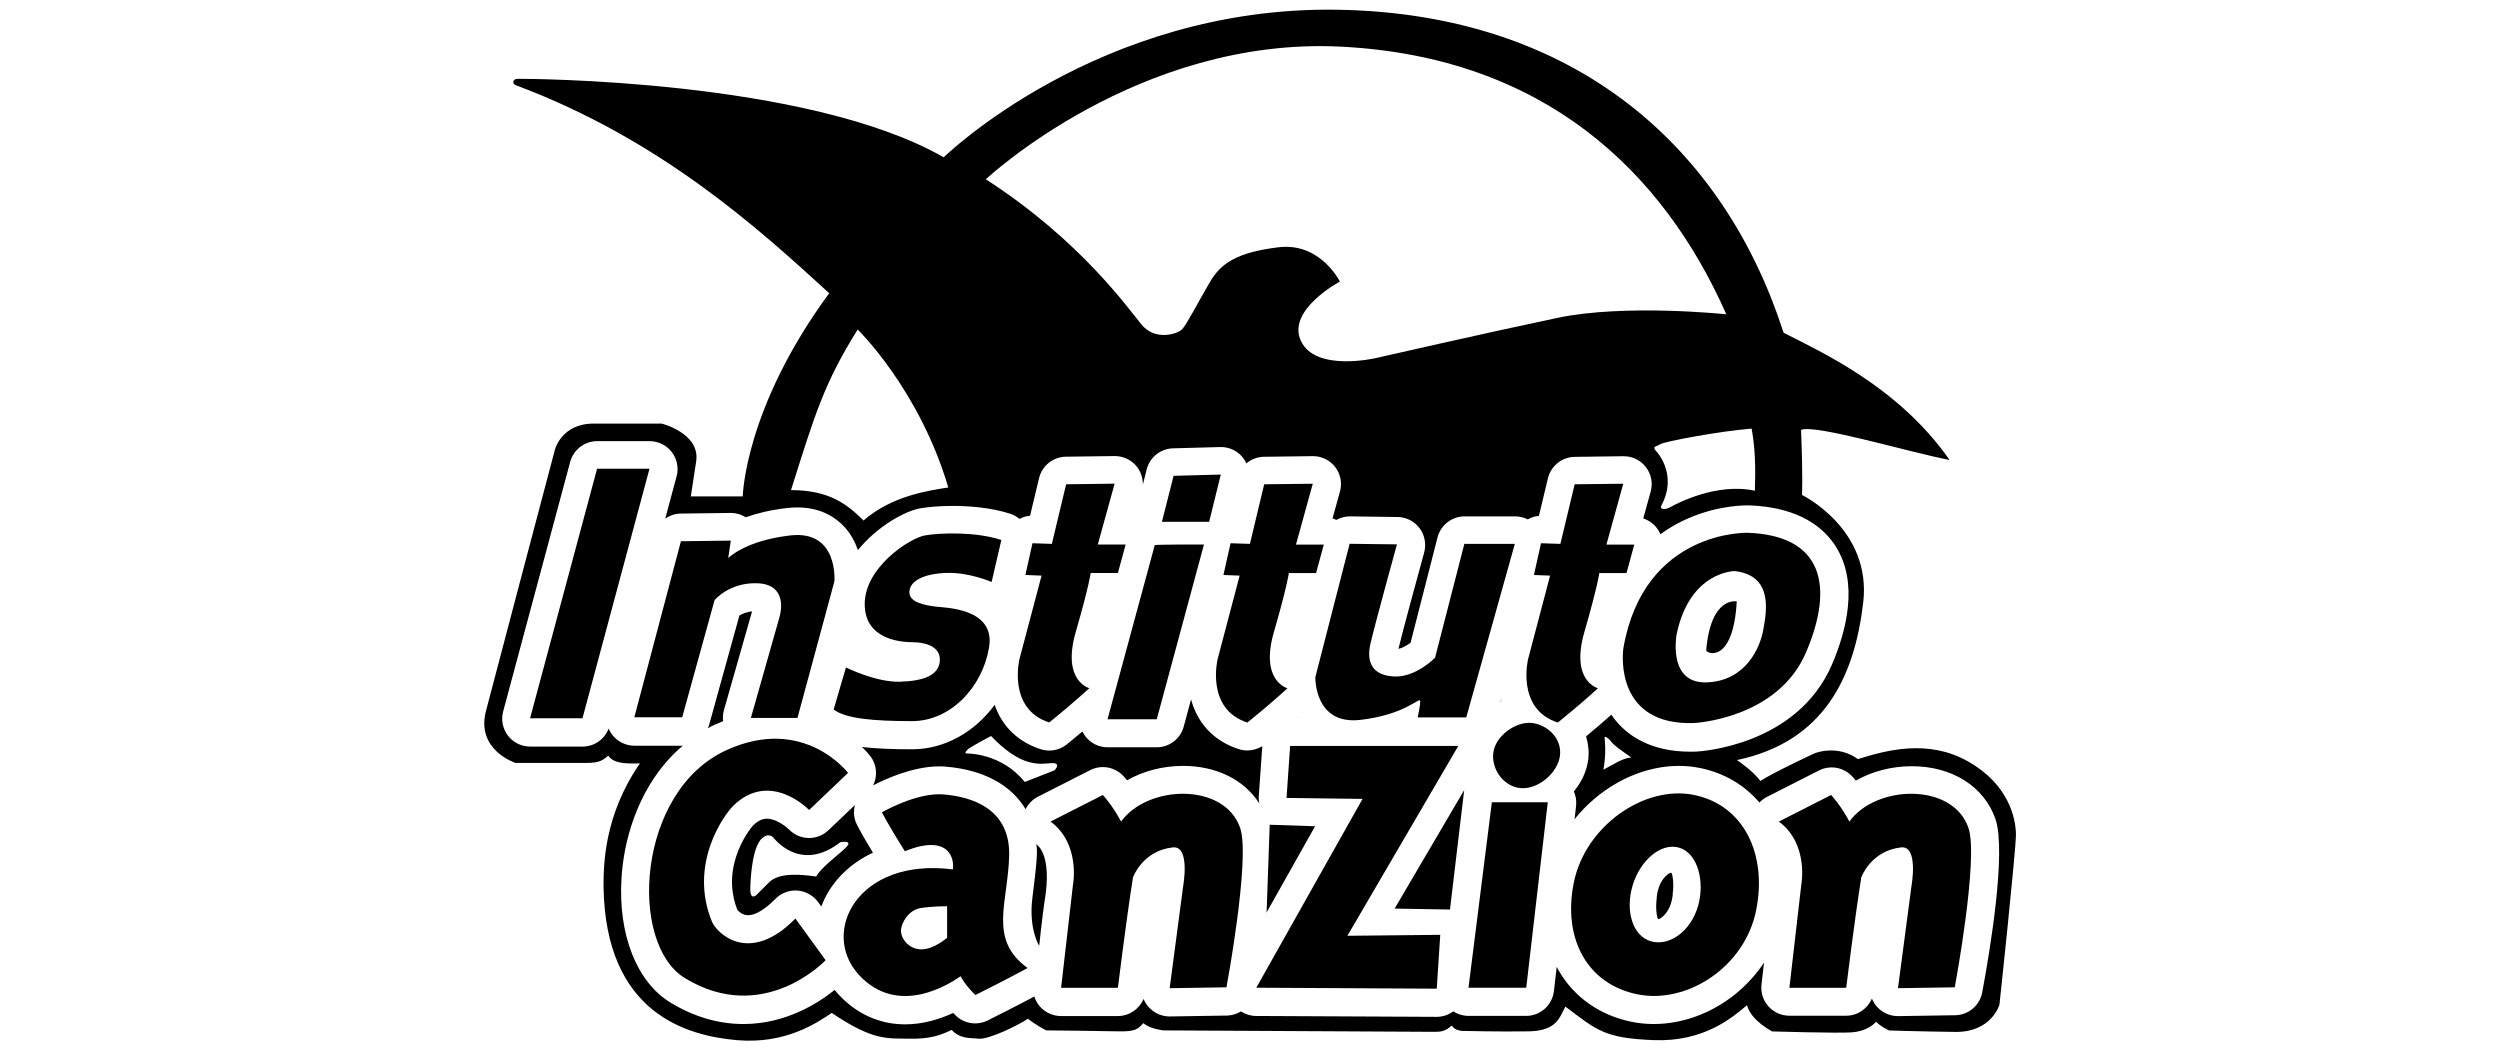 <?xml version="1.0" encoding="utf-8"?>
<!-- Generator: Adobe Illustrator 26.2.1, SVG Export Plug-In . SVG Version: 6.00 Build 0)  -->
<svg version="1.1" id="Layer_1" xmlns="http://www.w3.org/2000/svg" xmlns:xlink="http://www.w3.org/1999/xlink" x="0px" y="0px"
	 viewBox="0 0 3134 1316.8" style="enable-background:new 0 0 3134 1316.8;" xml:space="preserve">
<style type="text/css">
	.st0{opacity:0.1;}
	.st1{fill-rule:evenodd;clip-rule:evenodd;}
</style>
<g>
	<g>
		<path d="M2467.3,954.6c-50.5-28.6-102.9-14-138.2-3c-26.2-18.9-54.2-7.3-54.2-7.3s-47.5,21.9-68.2,34.7
			c-7.9-11.6-29.2-26.2-29.2-26.2c109.5-23.1,147.3-104.7,158.2-197.2c11-92.5-76.7-135.1-76.7-135.1s1.2-23.1-1.2-81.6
			c18.3-7.3,135.1,28,186.2,37.7c-64.5-92.5-163.1-136.3-208.1-159.5c-74.3-231.3-260.1-400.1-559.5-404.9s-493.4,185-493.4,185
			c-171.2-98.2-525.2-98.4-533.4-98.4s-7,6.7-3.3,7.9c182.6,68.2,306.3,181.4,393.2,260.9C933.2,512.1,931.1,622.3,931.1,622.3H866
			c0,0,1.2-8.5,6.7-43.8c5.5-35.3-43.2-47.5-43.2-47.5s-44.4,0-85.2,0s-48.7,32.9-48.7,32.9S622,842,609.2,891.3
			c-12.8,49.3,37.1,65.1,37.1,65.1s71.8,0,88.9,0c17,0,20.7-3.7,27.4-9.1c7.3,11.6,28.6,9.7,39.6,9.7
			c-45,65.1-45.6,127.2-45.6,154.6c2.4,159.5,105.3,186.8,166.8,192.3s101-21.9,119.3-34.1c52.9,35.9,70.6,31.6,97.4,32.3
			c26.8,0.6,40.2-4.9,52.9-11c11,11.6,21.9,9.7,34.1,11c12.2,1.2,48.7-16.4,61.5-25c11.6,9.1,23.1,14.6,23.1,14.6s66.9,0.6,90.1,1.2
			c23.1,0.6,25-3.7,31.6-10.3c7.9,7.3,25,9.1,25,9.1s331.1,1.8,339,1.8c7.9,0,14,0,22.5-7.9c3.7,6.1,12.2,6.7,12.2,6.7
			s47.5,1.2,84,0.6c36.5-0.6,39-18.3,46.3-31c39,29.2,48.1,39.6,110.8,42c62.7,2.4,98-28,116.9-43.8c4.9,19.5,31.6,32.9,31.6,32.9
			s82.2,2.4,99.2,1.2c17-1.2,26.8-8.5,31-13.4c5.5,6.1,16.4,11,16.4,11s37.1,1.2,82.8,1.8c45.6,0.6,55.4-34.1,55.4-34.1
			s20.7-192.9,20.7-213.6C2526.9,1025.2,2517.8,983.2,2467.3,954.6z M2199.9,615.2c-47.9-10.5-98.2,16.2-105.5,20.3
			c-7.3,4.1-13,3.2-12.2-0.8c22.7-41.4-7.3-70.6-7.3-70.6c-3.2-4.9,1.6-4.1,6.5-7.3c4.9-3.2,73-16.2,114.4-19.5
			C2202.3,571.4,2199.9,605.4,2199.9,615.2z M1681.3,58.5c254.8,13,403.7,156.6,482.8,335.5c0,0-126.6-13.4-211.8,4.5
			c-85.2,17.9-227.2,50.3-227.2,50.3s-75.5,17.9-94.1-21.1c-18.7-39,48.7-74.7,48.7-74.7s-24.3-49.5-77.1-43
			c-52.7,6.5-72.2,20.3-86,43.8c-13.8,23.5-29.2,53.6-34.9,59.2c-5.7,5.7-33.3,14.6-50.3-5.7c-17-20.3-76.3-105.5-195.6-182.6
			C1235.8,224.9,1426.5,45.5,1681.3,58.5z M1075.2,413.1c0,0,77.1,74.7,113.6,198c-26,4.1-70.6,10.5-106.3,41.4
			c-20.3-20.3-43-38.1-90.9-38.1C1021.6,519.4,1033,480.5,1075.2,413.1z M2484.9,1244.1c-3.1,16.4-17.2,28.3-33.9,28.6l-71.2,1.1
			c-0.2,0-0.4,0-0.6,0c-10,0-19.5-4.3-26.2-11.7c-2.7-3.1-4.9-6.6-6.4-10.3c-5.3,12.7-17.9,21.5-32.3,21.5h-71.2
			c-10,0-19.5-4.3-26.2-11.7c-6.7-7.5-9.8-17.4-8.7-27.3l3.2-27.6c-9.7,14.6-21.7,27.9-35.7,39.3c-30,24.3-66.5,37.7-102.5,37.7
			c-9.3,0-18.6-0.9-27.5-2.7c-40.1-8.1-72.8-31.1-92.1-65c-0.7-1.3-1.4-2.6-2.1-3.9l-3.5,30.4c-2.1,17.7-17,31-34.8,31h-72.3
			c-6.9,0-13.5-2-19.1-5.7c-5.8,4.3-13,6.9-20.8,6.9c-0.1,0-0.1,0-0.2,0l-226.2-1.1c-6.8,0-13.4-2.1-18.9-5.7
			c-5.2,3.2-11.2,5.1-17.7,5.2l-71.2,1.1c-0.2,0-0.4,0-0.6,0c-10,0-19.5-4.3-26.2-11.7c-2.7-3.1-4.9-6.6-6.4-10.3
			c-5.3,12.7-17.9,21.5-32.3,21.5h-71.2c-10,0-19.5-4.3-26.2-11.7c-3.3-3.7-5.8-8.1-7.3-12.8c-22,11.8-56.8,29.2-58.4,30
			c-5,2.5-10.3,3.7-15.7,3.7c-8.8,0-17.5-3.3-24.1-9.6c-0.6-0.6-1.9-1.8-3.5-3.5c-16.8,7.8-37.7,14.3-60.3,14.3
			c-31.9,0-60.8-13-83.6-37.7c-1.6-1.8-3.2-3.6-4.7-5.4c-20.3,16.4-61.2,42.7-114.3,42.7c-31.4,0-62.3-9.1-91.8-27.1
			c-41.9-25.6-65.3-84.9-61.1-154.9c2.3-39.3,13-77.2,30.8-109.8c12.4-22.6,28-41.9,46.1-57.2c-0.2,0-0.5,0.1-0.7,0.1h-60
			c-10.9,0-21.1-5.1-27.8-13.7c-1.8-2.4-3.3-5-4.5-7.8c-5.1,13.5-18,22.6-32.7,22.6h-65.7c-10.9,0-21.2-5.1-27.8-13.7
			c-6.6-8.7-8.9-19.9-6-30.4l84-312.8c4.1-15.3,18-26,33.9-26h65.7c10.9,0,21.2,5.1,27.8,13.7c6.6,8.7,8.9,19.9,6,30.4l-14.2,52.9
			c5.6-3.8,12.2-6.1,19.3-6.2l62.5-0.8c0.2,0,0.3,0,0.5,0c6.6,0,13.1,1.9,18.6,5.4c13.8-4.9,31-9.2,52.1-11.6
			c4.3-0.5,8.6-0.7,12.7-0.7c30.1,0,48.6,13.2,58.8,24.3c8.3,9,13.6,19.3,17,29.2c24.2-29.9,59.1-49.1,78.3-52.4
			c10.8-1.9,25.7-3,40.6-3h0c19,0,46.9,1.7,72,9.8c4.4,1.4,8.4,3.7,11.7,6.5c4.1-2.2,8.5-3.6,13.2-4l11.3-47.1
			c3.7-15.6,17.6-26.7,33.6-26.9l60.9-0.8c0.2,0,0.3,0,0.5,0c10.9,0,21.1,5,27.8,13.6c4.9,6.4,7.4,14.2,7.3,22.2l4.8-19.1
			c3.9-15.2,17.3-26,33-26.4l59.2-1.6c0.3,0,0.6,0,1,0c10.6,0,20.6,4.8,27.3,13.1c1.8,2.3,3.3,4.8,4.5,7.4c6-5.1,13.7-8.2,22.1-8.3
			l60.9-0.8c0.2,0,0.3,0,0.5,0c10.9,0,21.1,5,27.8,13.6c6.7,8.7,9,20.1,6,30.8l-9.3,33.6c1.6,0.5,3.2,1.2,4.8,1.9
			c5.1-2.8,10.9-4.4,17-4.4c0.2,0,0.3,0,0.5,0l59.2,0.8c10.9,0.1,21,5.3,27.6,14c6.5,8.7,8.6,19.9,5.8,30.4
			c-7.5,27.3-27.3,99.8-32.3,120.9c4.7-1,10.4-4.2,15.2-7.6l33.8-132.1c4-15.5,17.9-26.4,34-26.4h63.3c5.6,0,11,1.3,15.8,3.8
			c4.2-2.4,9-4,14-4.4l11.3-47.1c3.7-15.6,17.6-26.7,33.6-26.9l60.9-0.8c0.2,0,0.3,0,0.5,0c10.9,0,21.1,5,27.8,13.6
			c6.7,8.7,9,20.1,6,30.8l-9.3,33.6c6.7,2.2,12.7,6.3,17.1,12.1c1.8,2.4,3.3,4.9,4.4,7.6c6.7-4.8,13.3-8.9,19.6-12.4
			c40.5-22,78.7-23.7,89.4-23.7c1.4,0,2.1,0,2.2,0c64.1,2.2,94.4,29.1,108.5,51.3c29,45.6,13.6,105.5-4.4,147.7
			c-43.8,102.6-165.8,109.5-171,109.7c-0.2,0-0.3,0-0.5,0c-2.2,0.1-4.3,0.1-6.4,0.1c-49.6,0-77.5-20.3-92.1-37.4
			c-2.5-2.9-4.7-5.9-6.8-9c-6.8,6.1-17.9,15.8-31.7,27.2c2.8,9,3.9,18.7,2.8,28.5c-1.7,14.8-8.4,28.8-18.1,40.5
			c2.5,5.7,3.5,11.9,2.8,18.2l-1.9,16.6c7.7-9.7,16.6-18.7,26.3-26.8c31.1-25.8,68.3-40,104.7-40c8.8,0,17.6,0.9,26.1,2.6
			c30.6,6.2,56,21.5,74.6,43.3c2.6-2.7,5.7-5.1,9.2-6.9l65.5-33.3c5-2.6,10.5-3.8,15.9-3.8c9.4,0,18.6,3.8,25.4,10.9
			c0.5,0.5,2.3,2.4,4.9,5.6c20.3-11.5,44.7-18,70.2-18c50.8,0,91,25.6,105,66.7C2515.2,1068.9,2494.5,1192.8,2484.9,1244.1z
			 M2011.6,926c-0.8-3.2,1.6-3.2,6.5,1.6c4.1,6.5,15.4,13.8,26.8,21.9c-13,1.6-21.9,8.9-34.9,15.4C2014,944.6,2011.6,926,2011.6,926
			z"/>
		<path d="M1071.8,1009.1l-33.3,31.7c-6.8,6.5-15.5,9.7-24.2,9.7c-9.2,0-18.4-3.6-25.3-10.8c-2.1-2.2-15.4-13.4-27.6-13.4
			c-3.7,0-9.5,0.9-17.5,8.6c-0.4,0.4-42.2,48.3-19.5,105.8c1.3,1.5,6.1,6.6,13.4,6.6c9.2,0,21.3-7.3,34.3-20.5
			c6.6-6.7,15.6-10.5,25-10.5c0.9,0,1.8,0,2.7,0.1c10.3,0.8,19.7,6.1,25.8,14.5c1.3,1.8,2.6,3.6,4,5.5c0.7-1.8,1.3-3.5,2.1-5.3
			c11.9-27.3,34.1-48.8,62.6-62.2c-13.8-22.7-19.7-34.4-20-35C1070.2,1026,1069.6,1017.2,1071.8,1009.1z M1060.6,1062.3
			c-9.7,9.7-31.6,25.2-37.3,36.5c-17.9-2.4-46.3-5.7-59.2,7.3c-13,13-13,13-13,13s-11.4,14.6-10.5-7.3c0.8-21.9,4.1-51.1,14.6-60.9
			c4.1-3.2,8.1-5.7,13.8-1.6c0,0,33.3,46.3,84.4,6.5C1053.3,1055.8,1070.3,1052.6,1060.6,1062.3z"/>
		<path d="M942.8,766.4c-7.2,0.7-12.5,3.1-15.9,5.3L889,908.5c-0.4,1.5-1,2.9-1.6,4.3c2.8-1.5,5.5-2.9,8.4-4.2
			c3.6-1.6,7.1-3.1,10.7-4.5c-0.5-4.6-0.3-9.2,1-13.8C907.8,889.4,936.2,789.8,942.8,766.4z"/>
		<path d="M1563.7,940.8c-3.6,0-7.2-0.6-10.8-1.7c-30.7-9.9-51.5-31.8-59.8-62.3l-9.2,34.1c-4.1,15.3-18,25.9-33.8,25.9h-61.7
			c-10.9,0-21.2-5.1-27.8-13.8c-1.4-1.9-2.6-3.9-3.7-6c-5.9,5-12.5,10.4-19.5,16.1c-6.3,5.1-14.1,7.8-22,7.8
			c-3.6,0-7.2-0.6-10.8-1.7c-28.4-9.2-48.4-28.6-57.7-55.6c-24.9,34-62.7,55.7-103.5,55.7c-25.5,0-46-0.9-62.8-2.9
			c6.4,6.3,10,10.9,10.5,11.5c8.2,10.8,9.2,25,3.5,36.6c14.6-7.6,49.6-23.8,83-23.8c2.9,0,5.7,0.1,8.5,0.4c47.1,4,81.5,23,99.6,53.3
			c3.3-6.7,8.7-12.2,15.5-15.7l65.5-33.3c5-2.6,10.5-3.8,15.9-3.8c9.4,0,18.6,3.8,25.4,10.9c0.5,0.5,2.3,2.4,4.9,5.6
			c20.3-11.5,44.7-18,70.2-18c42,0,76.8,17.6,95.5,47c-0.6-3-0.8-6-0.6-9.1l4.4-62.5C1576.6,938.8,1570.2,940.8,1563.7,940.8z
			 M1321.9,965.7c0,0-26.8,10.5-37.3,14.6c-29.2-36.5-72.2-35.7-72.2-35.7c-5.7,0,2.4-6.5,2.4-6.5s16.2-9.7,27.6-15.4
			c35.7,37.3,57.6,35.7,73.8,34.1C1332.4,955.2,1321.9,965.7,1321.9,965.7z"/>
		<polygon class="st0" points="1750.6,1137.4 1751.3,1137.4 1791.4,1067.4 		"/>
		<path class="st0" d="M1879.3,881.5c1.3-0.7,2.5-1.3,3.8-2c-0.6-1.9-1.1-3.9-1.6-5.9L1879.3,881.5z"/>
		<path d="M1587.9,1141.5c-0.1,0.9-0.2,1.8-0.3,2.7l61-108.4l-56.9-1.9L1587.9,1141.5z"/>
		<path class="st0" d="M1422,648.6l-0.2,0.6c0,0,0,0,0,0C1421.9,649,1422,648.8,1422,648.6z"/>
		<path class="st0" d="M1626.5,898.6c-0.5,0.5-1.1,1-1.7,1.5h2.5C1627,899.5,1626.8,899.1,1626.5,898.6z"/>
		<polygon points="1835.5,990.5 1748.3,1139 1817.7,1140.2 		"/>
		<path d="M1298.7,1058.3c0,0,21.5,10.1,10.5,73.4c-2,12.6-6.5,54-6.5,54s-13.4-21.1-8.5-60
			C1299.1,1086.7,1301.6,1063.5,1298.7,1058.3z"/>
	</g>
	<path class="st1" d="M2177.2,754c0,0-32.4-7.4-38.3,61.1C2138.9,819.5,2172.7,832.8,2177.2,754z"/>
	<path class="st1" d="M2190.9,667.9c0,0-129.8-4.1-155.8,144.4c-1.6,10.5-8.9,97.4,88.5,94.1c0,0,104.7-4.9,140.4-88.5
		C2299.7,734.5,2285.1,671.2,2190.9,667.9z M2210.4,789.7c-4.1,22.7-21.9,63.3-69.8,65.7c-47.9,2.4-39.8-52.7-39-59.2
		c16.2-80.3,73-80.3,73-80.3C2223.4,721.5,2214.5,766.9,2210.4,789.7z"/>
	<g>
		<path class="st1" d="M2123.4,996.5c-62-12.5-136.1,38.8-150.5,110c-14.3,71.2,17.8,127.6,79.9,140c62,12.5,134.4-34.1,148.7-105.3
			C2215.8,1070,2185.4,1009,2123.4,996.5z M2128.6,1136c-9.1,31.5-36,50.7-59,44c-23-6.7-32.3-38-23.1-69.4
			c9.1-31.5,35.4-54.7,58.4-48C2127.9,1069.2,2137.7,1104.5,2128.6,1136z"/>
		<path d="M2096.5,1097.7c-0.7-4.7-1.9-4-4.9-2.3c-9.8,7-13.7,18.8-14.8,29.8h0.2c-2,13.8,0.3,23.3,0.3,23.3c0.7,4.7,1.9,4,4.9,2.3
			c9.8-7,13.7-18.8,14.8-29.8h-0.2C2098.8,1107.3,2096.5,1097.7,2096.5,1097.7z"/>
	</g>
	<path class="st1" d="M2396.3,1110.2c0,0,9-50.2-13-47.9c-38.1,4.1-50,37.6-50,37.6c-8.6,54.5-18.9,138.4-18.9,138.4h-71.2
		l14.9-129.2c0,0,9.8-51.1-28.1-79.2l65.5-33.3c0,0,12,12.7,22.9,33.3c33.3-46.3,129.8-49.2,149.3,8.1
		c13,38.1-17.2,199.7-17.2,199.7l-71.2,1.1L2396.3,1110.2z"/>
	<path class="st1" d="M1483.3,1110.2c0,0,9-50.2-13-47.9c-38.1,4.1-50,37.6-50,37.6c-8.6,54.5-18.9,138.4-18.9,138.4h-71.2
		l14.9-129.2c0,0,9.8-51.1-28.1-79.2l65.5-33.3c0,0,12,12.7,22.9,33.3c33.3-46.3,129.8-49.2,149.3,8.1
		c13,38.1-17.2,199.7-17.2,199.7l-71.2,1.1L1483.3,1110.2z"/>
	<path class="st1" d="M997.1,1151.5c17.8,24.7,37.9,52.2,37.9,52.2s-77.7,82.7-176.5,22.4c-71-43.3-60.5-234.1,51.9-285.6
		c97.4-44.6,152.7,28.4,152.7,28.4l-48.8,46.5c0,0-48.3-50.4-94.7-5.7c-11.7,11.3-56.9,73.4-27,145.9
		C898.2,1169.2,938.8,1210.8,997.1,1151.5z"/>
	<polygon class="st1" points="1617.3,935.1 1828.1,935.1 1689.1,1173.1 1805.5,1171.9 1801.1,1239.4 1574.9,1238.2 1708.1,1001.5 
		1612.8,1000.3 	"/>
	<g>
		<polygon class="st1" points="1940.3,1005.7 1870.2,1005.7 1840.9,1238.2 1913.3,1238.2 		"/>
		<path class="st1" d="M1955.6,947.1c-2.5,21.6-27.7,43.4-50.3,40.8c-19.6-2.2-35.8-22.5-33.3-44.1s28.7-39.7,48.3-37.5
			C1940,908.6,1958.1,925.5,1955.6,947.1z"/>
	</g>
	<path class="st1" d="M1265.1,1072c1.1-59.1-48.1-73.2-82-76.1c-33.9-2.9-77.5,22.4-77.5,22.4s8,16.1,28.7,48.8
		c54-21.8,62.3,7.5,60.2,22.8c-119.3-15.4-167,78.9-117.7,132.3c49.4,53.4,114.2,10.8,127.4,1.6c6.3,12.1,18.5,23.6,18.5,23.6
		s45.9-23,65.5-33.9C1238.3,1177.5,1263.9,1131.2,1265.1,1072z M1187.4,1175.5c0,0-16.4,14.6-32.3,14.6s-25.6-13.4-25.6-23.1
		c0-9.7,9.3-26.1,24.3-28.6c14.6-2.4,33.5-2.4,33.5-2.4V1175.5z"/>
	<path class="st1" d="M853.6,678.5l-58.4,220.7h60l40.6-146.9c0,0,18.7-22.7,54.4-21.1c28.4,1.3,32.5,22.7,26.8,43
		c-5.7,20.3-35.7,125.8-35.7,125.8h58.4l46.3-171.2c0,0,5.4-64.5-55.2-57.6c-56.8,6.5-77.9,28.4-77.9,28.4l3.2-21.9L853.6,678.5z"/>
	<path class="st1" d="M748.5,587.6l-84,312.8h65.7l84-312.8C814.3,587.6,751,587.6,748.5,587.6z"/>
	<path class="st1" d="M1255.3,676.9l-12.2,52.7c0,0-27.6-12.2-56-11.4c-28.5,0.8-46.3,9.7-47.1,23.5c-0.8,13.8,20.3,17,32.5,18.7
		c12.2,1.6,75.5,1.6,67.4,51.1c-8.1,49.5-47.9,92.5-96.6,92.5s-83.6-3.2-98.2-14.6c6.5-22.7,15.4-52.7,15.4-52.7
		s37.3,18.7,67.4,17.9c30-0.8,49.5-8.1,50.3-26.8c0.8-18.7-21.1-22.7-33.3-22.7c-12.2,0-60.9-1.6-60.9-47.9
		c0-46.3,56.8-82.8,75.5-86C1178.2,667.9,1222.9,666.3,1255.3,676.9z"/>
	<path class="st1" d="M1336.5,607.1l-17.9,74.7l-24.3-0.8l-8.9,39.8l20.3,0.8L1278,826.2c0,0-15.4,62.5,37.3,79.5
		c29.2-23.5,50.3-43,50.3-43s-34.9-8.9-17-70.6c16.7-57.8,18.7-73.8,18.7-73.8h34.1l9.7-35.7h-34.9l21.1-76.3L1336.5,607.1z"/>
	<path class="st1" d="M1584.8,607.1l-17.9,74.7l-24.3-0.8l-8.9,39.8l20.3,0.8l-27.6,104.7c0,0-15.4,62.5,37.3,79.5
		c29.2-23.5,50.3-43,50.3-43s-34.9-8.9-17-70.6c16.7-57.8,18.7-73.8,18.7-73.8h34.1l9.7-35.7h-34.9l21.1-76.3L1584.8,607.1z"/>
	<path class="st1" d="M1974,607.1l-17.9,74.7l-24.3-0.8l-8.9,39.8l20.3,0.8l-27.6,104.7c0,0-15.4,62.5,37.3,79.5
		c29.2-23.5,50.3-43,50.3-43s-34.9-8.9-17-70.6c16.7-57.8,18.7-73.8,18.7-73.8h34.1l9.7-35.7h-34.9l21.1-76.3L1974,607.1z"/>
	<g>
		<path class="st1" d="M1447.6,683.4l-59.2,218.3h61.7l59.2-219.1C1509.3,682.5,1448.4,682.5,1447.6,683.4z"/>
		<polygon class="st1" points="1471.2,596.5 1456.6,654.1 1515.8,654.1 1530.4,594.9 		"/>
	</g>
	<path class="st1" d="M1691.9,681.7l-43,167.2c0,0-1.6,60,56,53.6c57.6-6.5,75.5-30,75.5-23.5c0,6.5-3.2,20.3-3.2,20.3h60.9
		l60.9-217.5h-63.3L1799,824.5c0,0-24.3,25.2-51.9,23.5c-27.6-1.6-34.1-18.7-29.2-40.6c4.9-21.9,33.3-125,33.3-125L1691.9,681.7z"/>
</g>
</svg>
